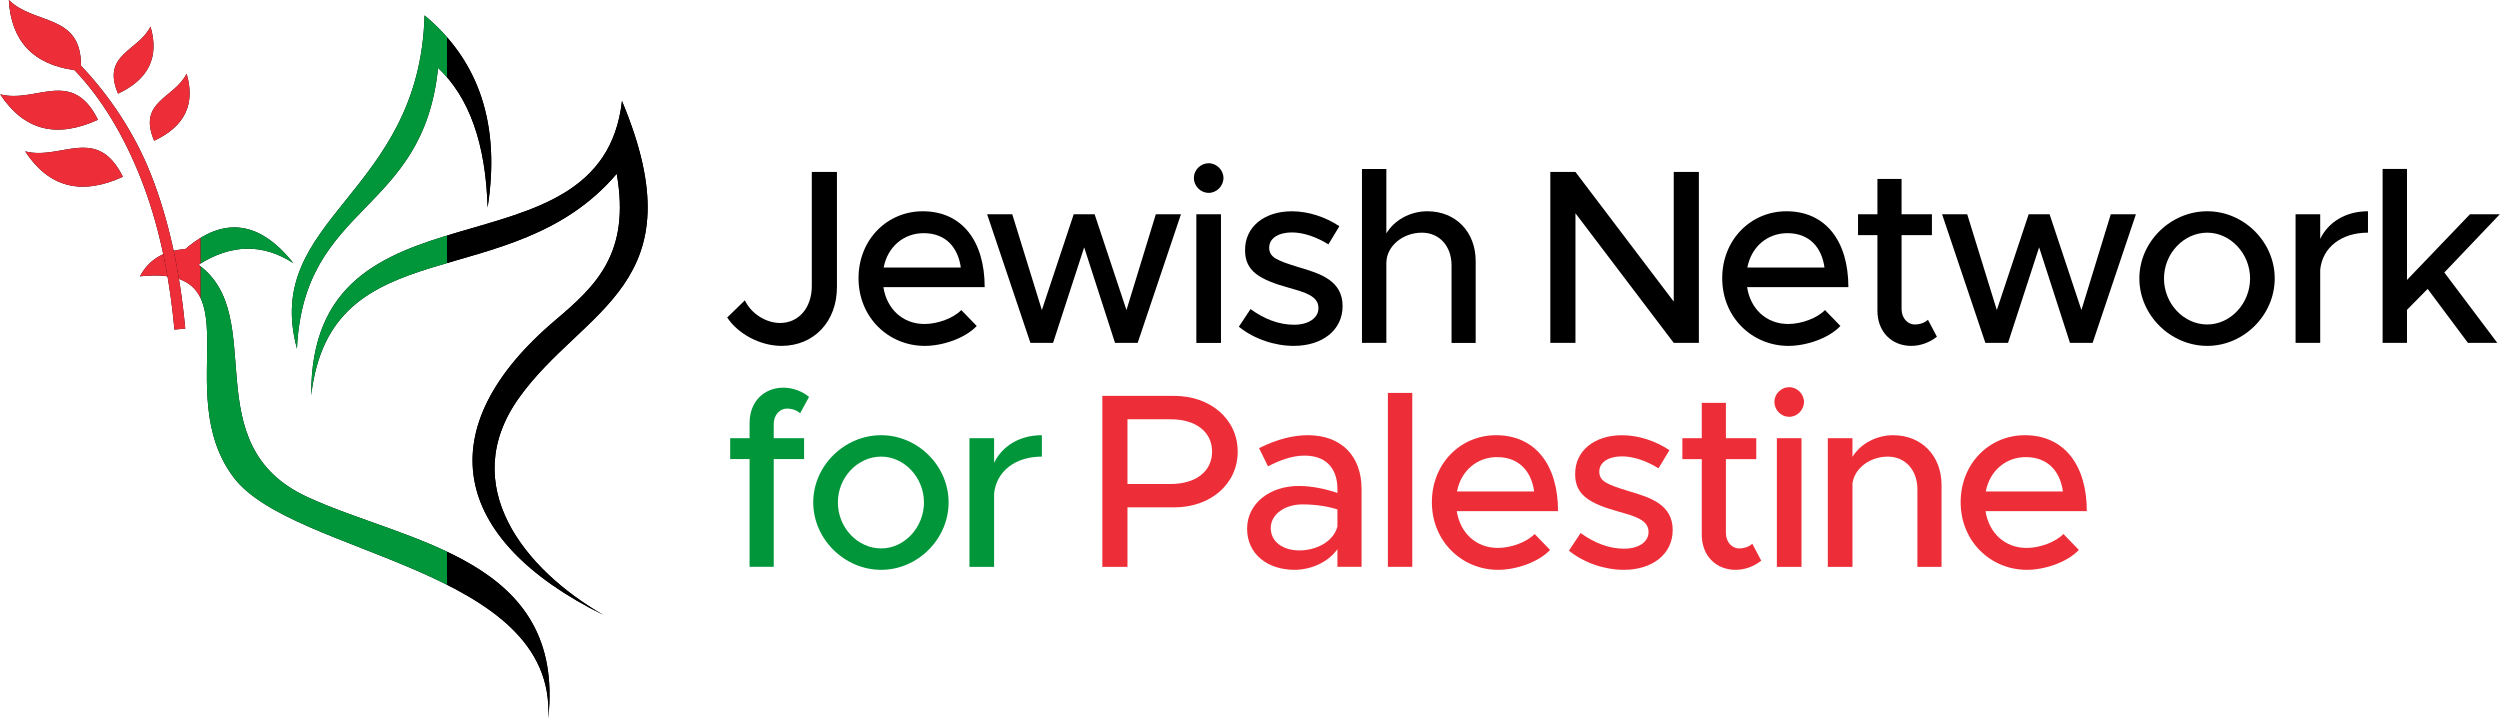 <?xml version="1.0" encoding="UTF-8"?>
<!DOCTYPE svg PUBLIC "-//W3C//DTD SVG 1.1//EN" "http://www.w3.org/Graphics/SVG/1.1/DTD/svg11.dtd">
<!-- Creator: CorelDRAW -->
<svg xmlns="http://www.w3.org/2000/svg" xml:space="preserve" width="3.038in" height="0.873in" version="1.1" style="shape-rendering:geometricPrecision; text-rendering:geometricPrecision; image-rendering:optimizeQuality; fill-rule:evenodd; clip-rule:evenodd"
viewBox="0 0 3019.5 867.82"
 xmlns:xlink="http://www.w3.org/1999/xlink"
 xmlns:xodm="http://www.corel.com/coreldraw/odm/2003">
 <defs>
  <style type="text/css">
   <![CDATA[
    .fil4 {fill:none}
    .fil3 {fill:black}
    .fil0 {fill:black}
    .fil2 {fill:#009639}
    .fil1 {fill:#ED2E38}
    .fil5 {fill:black;fill-rule:nonzero}
    .fil6 {fill:#009639;fill-rule:nonzero}
    .fil7 {fill:#ED2E38;fill-rule:nonzero}
   ]]>
  </style>
     <clipPath id="id0">
      <path d="M239.58 319.85c39.45,-25.23 77.64,-25.89 114.57,-1.98 -40.79,-51.23 -84.3,-56.88 -130.52,-16.94 -25.73,1.61 -43.99,12.57 -54.8,32.88 144.44,-14.71 34.29,138.69 113.31,243.05 71.61,94.58 390.39,107.97 379.87,290.96 21.22,-193.8 -170.4,-211.88 -290.89,-267.37 -137.61,-63.39 -45.67,-218.47 -131.55,-280.6l0 0z"/>
     </clipPath>
     <clipPath id="id1">
      <path d="M375.7 477.4c-1.42,-273.84 350.48,-133.06 375.39,-355.44 93.53,223.12 -46.79,249.62 -124.51,358.79 -75.06,105.46 6.35,207.21 102.15,262.13 -185.46,-91.69 -211.73,-226.11 -57.98,-356.23 48.62,-41.14 90.95,-80.5 74,-176.73 -127.27,149.71 -345.2,63.33 -369.04,267.48l0 0z"/>
     </clipPath>
     <clipPath id="id2">
      <path d="M528.94 82.07c37.73,35.39 57.68,91.61 59.84,168.65 15.62,-99.6 -9.76,-176.97 -76.16,-232.13 -5.76,217.23 -196.77,244.17 -154.14,402.59 8.3,-176.47 152.45,-161.52 170.47,-339.12l0 0z"/>
     </clipPath>
     <clipPath id="id3">
      <path d="M-0 113.93c28.53,43.54 67.89,53.78 118.08,30.71 -31.33,-63.17 -74.69,-19.44 -118.08,-30.71l0 0z"/>
     </clipPath>
     <clipPath id="id4">
      <path d="M181.56 32.06c10.82,36.85 -2.24,63.85 -39.19,81.03 -20.51,-47.8 24.78,-51.26 39.19,-81.03l0 0z"/>
     </clipPath>
     <clipPath id="id5">
      <path d="M225.18 88.95c10.83,36.84 -2.23,63.85 -39.19,81.03 -20.51,-47.8 24.78,-51.26 39.19,-81.03l0 0z"/>
     </clipPath>
     <clipPath id="id6">
      <path d="M30.12 182.83c28.53,43.54 67.89,53.78 118.08,30.71 -31.33,-63.18 -74.69,-19.44 -118.08,-30.71l0 0z"/>
     </clipPath>
     <clipPath id="id7">
      <path d="M10.42 0c2.79,49.56 29.27,77.82 79.42,84.77 33.39,34.77 60.28,80.6 80.25,131.29 20.54,52.16 34,112.85 40.37,182.06l13.08 -1.19c-6.48,-70.43 -20.23,-132.32 -41.23,-185.64 -20.14,-51.16 -50.93,-96.41 -84.75,-131.98 0.54,-63.08 -56.18,-48.84 -87.13,-79.31l0 0z"/>
     </clipPath>
 </defs>
 <g id="Layer_x0020_1">

  <g id="_105553124853408">
   <g>
    <path class="fil0" d="M239.58 319.85c39.45,-25.23 77.64,-25.89 114.57,-1.98 -40.79,-51.23 -84.3,-56.88 -130.52,-16.94 -25.73,1.61 -43.99,12.57 -54.8,32.88 144.44,-14.71 34.29,138.69 113.31,243.05 71.61,94.58 390.39,107.97 379.87,290.96 21.22,-193.8 -170.4,-211.88 -290.89,-267.37 -137.61,-63.39 -45.67,-218.47 -131.55,-280.6l0 0z"/>
    <g style="clip-path:url(#id0)">
     <g>
      <g>
       <rect class="fil1" x="-55.43" y="-101.08" width="297.66" height="1069.98"/>
       <rect class="fil2" x="242.24" y="-101.08" width="297.66" height="1069.98"/>
       <rect class="fil3" x="539.9" y="-101.08" width="297.66" height="1069.98"/>
      </g>
     </g>
    </g>
    <path class="fil4" d="M239.58 319.85c39.45,-25.23 77.64,-25.89 114.57,-1.98 -40.79,-51.23 -84.3,-56.88 -130.52,-16.94 -25.73,1.61 -43.99,12.57 -54.8,32.88 144.44,-14.71 34.29,138.69 113.31,243.05 71.61,94.58 390.39,107.97 379.87,290.96 21.22,-193.8 -170.4,-211.88 -290.89,-267.37 -137.61,-63.39 -45.67,-218.47 -131.55,-280.6l0 0z"/>
    <path class="fil0" d="M375.7 477.4c-1.42,-273.84 350.48,-133.06 375.39,-355.44 93.53,223.12 -46.79,249.62 -124.51,358.79 -75.06,105.46 6.35,207.21 102.15,262.13 -185.46,-91.69 -211.73,-226.11 -57.98,-356.23 48.62,-41.14 90.95,-80.5 74,-176.73 -127.27,149.71 -345.2,63.33 -369.04,267.48l0 0z"/>
    <g style="clip-path:url(#id1)">
     <g>
      <g>
       <rect class="fil1" x="-55.43" y="-101.08" width="297.66" height="1069.98"/>
       <rect class="fil2" x="242.24" y="-101.08" width="297.66" height="1069.98"/>
       <rect class="fil3" x="539.9" y="-101.08" width="297.66" height="1069.98"/>
      </g>
     </g>
    </g>
    <path class="fil4" d="M375.7 477.4c-1.42,-273.84 350.48,-133.06 375.39,-355.44 93.53,223.12 -46.79,249.62 -124.51,358.79 -75.06,105.46 6.35,207.21 102.15,262.13 -185.46,-91.69 -211.73,-226.11 -57.98,-356.23 48.62,-41.14 90.95,-80.5 74,-176.73 -127.27,149.71 -345.2,63.33 -369.04,267.48l0 0z"/>
    <path class="fil0" d="M528.94 82.07c37.73,35.39 57.68,91.61 59.84,168.65 15.62,-99.6 -9.76,-176.97 -76.16,-232.13 -5.76,217.23 -196.77,244.17 -154.14,402.59 8.3,-176.47 152.45,-161.52 170.47,-339.12l0 0z"/>
    <g style="clip-path:url(#id2)">
     <g>
      <g>
       <rect class="fil1" x="-55.43" y="-101.08" width="297.66" height="1069.98"/>
       <rect class="fil2" x="242.24" y="-101.08" width="297.66" height="1069.98"/>
       <rect class="fil3" x="539.9" y="-101.08" width="297.66" height="1069.98"/>
      </g>
     </g>
    </g>
    <path class="fil4" d="M528.94 82.07c37.73,35.39 57.68,91.61 59.84,168.65 15.62,-99.6 -9.76,-176.97 -76.16,-232.13 -5.76,217.23 -196.77,244.17 -154.14,402.59 8.3,-176.47 152.45,-161.52 170.47,-339.12l0 0z"/>
    <path class="fil0" d="M-0 113.93c28.53,43.54 67.89,53.78 118.08,30.71 -31.33,-63.17 -74.69,-19.44 -118.08,-30.71l0 0z"/>
    <g style="clip-path:url(#id3)">
     <g>
      <g>
       <rect class="fil1" x="-55.43" y="-101.08" width="297.66" height="1069.98"/>
       <rect class="fil2" x="242.24" y="-101.08" width="297.66" height="1069.98"/>
       <rect class="fil3" x="539.9" y="-101.08" width="297.66" height="1069.98"/>
      </g>
     </g>
    </g>
    <path class="fil4" d="M-0 113.93c28.53,43.54 67.89,53.78 118.08,30.71 -31.33,-63.17 -74.69,-19.44 -118.08,-30.71l0 0z"/>
    <path class="fil0" d="M181.56 32.06c10.82,36.85 -2.24,63.85 -39.19,81.03 -20.51,-47.8 24.78,-51.26 39.19,-81.03l0 0z"/>
    <g style="clip-path:url(#id4)">
     <g>
      <g>
       <rect class="fil1" x="-55.43" y="-101.08" width="297.66" height="1069.98"/>
       <rect class="fil2" x="242.24" y="-101.08" width="297.66" height="1069.98"/>
       <rect class="fil3" x="539.9" y="-101.08" width="297.66" height="1069.98"/>
      </g>
     </g>
    </g>
    <path class="fil4" d="M181.56 32.06c10.82,36.85 -2.24,63.85 -39.19,81.03 -20.51,-47.8 24.78,-51.26 39.19,-81.03l0 0z"/>
    <path class="fil0" d="M225.18 88.95c10.83,36.84 -2.23,63.85 -39.19,81.03 -20.51,-47.8 24.78,-51.26 39.19,-81.03l0 0z"/>
    <g style="clip-path:url(#id5)">
     <g>
      <g>
       <rect class="fil1" x="-55.43" y="-101.08" width="297.66" height="1069.98"/>
       <rect class="fil2" x="242.24" y="-101.08" width="297.66" height="1069.98"/>
       <rect class="fil3" x="539.9" y="-101.08" width="297.66" height="1069.98"/>
      </g>
     </g>
    </g>
    <path class="fil4" d="M225.18 88.95c10.83,36.84 -2.23,63.85 -39.19,81.03 -20.51,-47.8 24.78,-51.26 39.19,-81.03l0 0z"/>
    <path class="fil0" d="M30.12 182.83c28.53,43.54 67.89,53.78 118.08,30.71 -31.33,-63.18 -74.69,-19.44 -118.08,-30.71l0 0z"/>
    <g style="clip-path:url(#id6)">
     <g>
      <g>
       <rect class="fil1" x="-55.43" y="-101.08" width="297.66" height="1069.98"/>
       <rect class="fil2" x="242.24" y="-101.08" width="297.66" height="1069.98"/>
       <rect class="fil3" x="539.9" y="-101.08" width="297.66" height="1069.98"/>
      </g>
     </g>
    </g>
    <path class="fil4" d="M30.12 182.83c28.53,43.54 67.89,53.78 118.08,30.71 -31.33,-63.18 -74.69,-19.44 -118.08,-30.71l0 0z"/>
    <path class="fil0" d="M10.42 0c2.79,49.56 29.27,77.82 79.42,84.77 33.39,34.77 60.28,80.6 80.25,131.29 20.54,52.16 34,112.85 40.37,182.06l13.08 -1.19c-6.48,-70.43 -20.23,-132.32 -41.23,-185.64 -20.14,-51.16 -50.93,-96.41 -84.75,-131.98 0.54,-63.08 -56.18,-48.84 -87.13,-79.31l0 0z"/>
    <g style="clip-path:url(#id7)">
     <g>
      <g>
       <rect class="fil1" x="-55.43" y="-101.08" width="297.66" height="1069.98"/>
       <rect class="fil2" x="242.24" y="-101.08" width="297.66" height="1069.98"/>
       <rect class="fil3" x="539.9" y="-101.08" width="297.66" height="1069.98"/>
      </g>
     </g>
    </g>
    <path class="fil4" d="M10.42 0c2.79,49.56 29.27,77.82 79.42,84.77 33.39,34.77 60.28,80.6 80.25,131.29 20.54,52.16 34,112.85 40.37,182.06l13.08 -1.19c-6.48,-70.43 -20.23,-132.32 -41.23,-185.64 -20.14,-51.16 -50.93,-96.41 -84.75,-131.98 0.54,-63.08 -56.18,-48.84 -87.13,-79.31l0 0z"/>
   </g>
   <path class="fil5" d="M943.74 417.82c39.38,0 67.03,-29.46 67.03,-70.94l0 -139.17 -30.36 0 0 137.96c0,26.15 -15.93,44.49 -38.18,44.49 -17.43,0 -35.17,-11.42 -42.68,-27.36l-21.34 20.74c13.22,20.14 40.28,34.27 65.52,34.27z"/>
   <path id="_1" class="fil5" d="M1116.51 391.37c-26.75,0 -45.69,-18.64 -49.6,-44.48l122.34 0c0,-55.61 -27.36,-91.68 -74.85,-91.68 -42.98,0 -77.55,34.27 -77.55,80.86 0,47.79 36.67,81.76 79.96,81.76 21.94,0 48.99,-9.32 62.82,-24.05l-18.64 -19.23c-9.32,9.62 -28.26,16.83 -44.48,16.83zm-0.9 -109.71c26.75,0 41.48,17.43 44.79,41.48l-93.18 0c4.81,-25.25 24.35,-41.48 48.39,-41.48z"/>
   <polygon id="_2" class="fil5" points="1244.5,414.21 1271.86,414.21 1309.43,298.79 1346.7,414.21 1374.05,414.21 1426.35,258.82 1395.99,258.82 1360.52,374.54 1322.05,258.82 1296.8,258.82 1258.33,374.54 1222.56,258.82 1192.2,258.82 "/>
   <path id="_3" class="fil5" d="M1459.96 232.97c9.62,0 17.74,-8.42 17.74,-18.04 0,-9.32 -8.12,-17.73 -17.74,-17.73 -10.22,0 -18.03,8.41 -18.03,17.73 0,9.62 7.82,18.04 18.03,18.04zm-15.03 181.25l29.76 0 0 -155.4 -29.76 0 0 155.4z"/>
   <path id="_4" class="fil5" d="M1562.7 417.82c33.97,0 58.91,-18.64 58.91,-48.09 0,-30.96 -27.35,-39.38 -52.9,-46.89 -26.15,-8.11 -35.77,-11.72 -35.77,-23.74 0,-11.72 12.02,-18.33 27.35,-18.33 13.53,0 29.16,5.11 44.18,14.43l13.23 -21.94c-16.83,-11.12 -37.27,-18.03 -57.41,-18.03 -33.06,0 -56.81,18.64 -56.51,47.19 0,25.25 17.73,35.47 53.5,45.38 19.24,5.41 35.17,9.92 35.17,24.35 0,12.02 -12.02,20.14 -29.46,20.14 -18.33,0 -36.07,-6.91 -52.6,-18.93l-14.12 21.34c18.64,15.03 43.58,23.14 66.42,23.14z"/>
   <path id="_5" class="fil5" d="M1724.06 255.21c-21.34,0 -40.28,11.12 -49.6,26.75l0 -77.85 -29.46 0 0 210.1 29.46 0 0 -96.48c0,-20.14 19.54,-36.67 42.98,-36.67 21.04,0 35.77,16.23 35.77,39.38l0 93.78 29.16 0 0 -98.89c0,-35.17 -24.05,-60.12 -58.31,-60.12z"/>
   <polygon id="_6" class="fil5" points="1872.54,414.21 1902.9,414.21 1902.9,257.61 2021.62,414.21 2051.98,414.21 2051.98,207.72 2021.62,207.72 2021.62,364.32 1902.9,207.72 1872.54,207.72 "/>
   <path id="_7" class="fil5" d="M2159.84 391.37c-26.75,0 -45.69,-18.64 -49.6,-44.48l122.34 0c0,-55.61 -27.36,-91.68 -74.85,-91.68 -42.98,0 -77.55,34.27 -77.55,80.86 0,47.79 36.67,81.76 79.96,81.76 21.94,0 48.99,-9.32 62.82,-24.05l-18.64 -19.23c-9.32,9.62 -28.26,16.83 -44.48,16.83zm-0.9 -109.71c26.75,0 41.48,17.43 44.79,41.48l-93.18 0c4.81,-25.25 24.35,-41.48 48.39,-41.48z"/>
   <path id="_8" class="fil5" d="M2328.7 386.26c-3.31,3.31 -9.32,5.71 -15.93,5.71 -8.72,0 -15.93,-7.82 -15.93,-18.63l0 -89.27 36.67 0 0 -25.25 -36.67 0 0 -42.68 -29.16 0 0 42.68 -23.44 0 0 25.25 23.44 0 0 91.38c0,24.95 16.83,42.38 40.88,42.38 11.12,0 22.54,-4.21 30.96,-11.12l-10.82 -20.44z"/>
   <polygon id="_9" class="fil5" points="2398.08,414.21 2425.43,414.21 2463,298.79 2500.28,414.21 2527.63,414.21 2579.93,258.82 2549.57,258.82 2514.1,374.54 2475.63,258.82 2450.38,258.82 2411.9,374.54 2376.14,258.82 2345.78,258.82 "/>
   <path id="_10" class="fil5" d="M2666.14 417.82c44.19,0 81.46,-37.27 81.46,-81.46 0,-44.19 -37.27,-81.16 -81.46,-81.16 -44.48,0 -82.06,36.97 -82.06,81.16 0,44.18 37.57,81.46 82.06,81.46zm0 -25.85c-28.55,0 -52.3,-25.25 -52.3,-55.6 0,-30.06 23.75,-55.31 52.3,-55.31 27.95,0 51.7,25.25 51.7,55.31 0,30.36 -23.75,55.6 -51.7,55.6z"/>
   <path id="_11" class="fil5" d="M2802.55 288.57l0 -29.76 -29.76 0 0 155.4 29.76 0 0 -88.37c2.7,-27.05 25.55,-44.79 57.71,-44.79l0 -25.85c-26.75,0 -47.79,12.93 -57.71,33.37z"/>
   <polygon id="_12" class="fil5" points="3019.5,258.82 2983.44,258.82 2907.39,338.17 2907.39,204.11 2877.93,204.11 2877.93,414.21 2907.39,414.21 2907.39,374.24 2932.34,348.99 2981.03,414.21 3016.5,414.21 2952.48,329.15 "/>
   <path id="_13" class="fil6" d="M934.42 512.2c0,-10.82 7.22,-18.64 15.93,-18.64 6.61,0 12.62,2.4 15.93,5.71l10.82 -19.84c-8.42,-6.91 -19.84,-11.12 -30.96,-11.12 -24.05,0 -40.88,17.43 -40.88,42.38l0 18.64 -23.44 0 0 25.25 23.44 0 0 130.15 29.16 0 0 -130.15 36.67 0 0 -25.25 -36.67 0 0 -17.13z"/>
   <path id="_14" class="fil6" d="M1064.21 688.34c44.19,0 81.46,-37.27 81.46,-81.46 0,-44.19 -37.27,-81.16 -81.46,-81.16 -44.48,0 -82.06,36.97 -82.06,81.16 0,44.18 37.57,81.46 82.06,81.46zm0 -25.85c-28.55,0 -52.3,-25.25 -52.3,-55.6 0,-30.06 23.75,-55.31 52.3,-55.31 27.95,0 51.7,25.25 51.7,55.31 0,30.36 -23.75,55.6 -51.7,55.6z"/>
   <path id="_15" class="fil6" d="M1200.62 559.09l0 -29.76 -29.76 0 0 155.4 29.76 0 0 -88.37c2.7,-27.05 25.55,-44.79 57.71,-44.79l0 -25.85c-26.75,0 -47.79,12.93 -57.71,33.37z"/>
   <path id="_16" class="fil7" d="M1331.37 684.73l30.36 0 0 -71.84 56.51 0c43.58,0 76.65,-27.95 76.65,-67.33 0,-39.37 -33.06,-67.33 -76.65,-67.33l-86.87 0 0 206.5zm30.36 -100.09l0 -78.15 52.3 0c29.75,0 49.89,14.73 49.89,39.07 0,24.35 -20.14,39.08 -49.89,39.08l-52.3 0z"/>
   <path id="_17" class="fil7" d="M1579.59 525.73c-17.13,0 -36.67,4.51 -58.91,15.63l10.82 21.94c13.53,-6.92 28.55,-12.93 43.88,-12.93 30.96,0 39.98,20.74 39.98,40.28l0 4.81c-15.03,-5.11 -31.56,-8.42 -46.89,-8.42 -34.27,0 -62.22,20.74 -62.22,51.7 0,30.36 24.35,49.6 57.41,49.6 18.94,0 40.28,-8.72 51.7,-24.95l0 21.34 29.16 0 0 -94.08c0,-38.47 -23.14,-64.92 -64.92,-64.92zm-10.22 139.17c-19.54,0 -34.56,-10.22 -34.56,-27.05 0,-16.83 17.43,-28.55 38.17,-28.55 15.33,0 29.76,2.11 42.38,6.01l0 20.74c-5.11,19.23 -26.75,28.85 -45.99,28.85z"/>
   <polygon id="_18" class="fil7" points="1676.32,684.73 1705.78,684.73 1705.78,474.63 1676.32,474.63 "/>
   <path id="_19" class="fil7" d="M1809.12 661.89c-26.75,0 -45.69,-18.64 -49.6,-44.48l122.34 0c0,-55.61 -27.36,-91.68 -74.85,-91.68 -42.98,0 -77.55,34.27 -77.55,80.86 0,47.79 36.67,81.76 79.96,81.76 21.94,0 48.99,-9.32 62.82,-24.05l-18.64 -19.23c-9.32,9.62 -28.26,16.83 -44.48,16.83zm-0.9 -109.71c26.75,0 41.48,17.43 44.79,41.48l-93.18 0c4.81,-25.25 24.35,-41.48 48.39,-41.48z"/>
   <path id="_20" class="fil7" d="M1961.45 688.34c33.97,0 58.91,-18.64 58.91,-48.09 0,-30.96 -27.35,-39.38 -52.9,-46.89 -26.15,-8.11 -35.77,-11.72 -35.77,-23.74 0,-11.72 12.02,-18.33 27.35,-18.33 13.53,0 29.16,5.11 44.18,14.43l13.23 -21.94c-16.83,-11.12 -37.27,-18.03 -57.41,-18.03 -33.06,0 -56.81,18.64 -56.51,47.19 0,25.25 17.73,35.47 53.5,45.38 19.24,5.41 35.17,9.92 35.17,24.35 0,12.02 -12.02,20.14 -29.46,20.14 -18.33,0 -36.07,-6.91 -52.6,-18.93l-14.12 21.34c18.64,15.03 43.58,23.14 66.42,23.14z"/>
   <path id="_21" class="fil7" d="M2116.5 656.78c-3.31,3.31 -9.32,5.71 -15.93,5.71 -8.72,0 -15.93,-7.82 -15.93,-18.63l0 -89.27 36.67 0 0 -25.25 -36.67 0 0 -42.68 -29.16 0 0 42.68 -23.44 0 0 25.25 23.44 0 0 91.38c0,24.95 16.83,42.38 40.88,42.38 11.12,0 22.54,-4.21 30.96,-11.12l-10.82 -20.44z"/>
   <path id="_22" class="fil7" d="M2161.23 503.49c9.62,0 17.74,-8.42 17.74,-18.04 0,-9.32 -8.12,-17.73 -17.74,-17.73 -10.22,0 -18.03,8.41 -18.03,17.73 0,9.62 7.82,18.04 18.03,18.04zm-15.03 181.25l29.76 0 0 -155.4 -29.76 0 0 155.4z"/>
   <path id="_23" class="fil7" d="M2286.81 525.73c-21.04,0 -39.98,10.82 -49.29,26.15l0 -22.54 -29.76 0 0 155.4 29.76 0 0 -100.69c2.4,-18.33 21.04,-32.46 42.68,-32.46 21.04,0 35.77,16.23 35.77,39.38l0 93.78 29.16 0 0 -98.89c0,-35.17 -24.05,-60.12 -58.31,-60.12z"/>
   <path id="_24" class="fil7" d="M2447.87 661.89c-26.75,0 -45.69,-18.64 -49.6,-44.48l122.34 0c0,-55.61 -27.36,-91.68 -74.85,-91.68 -42.98,0 -77.55,34.27 -77.55,80.86 0,47.79 36.67,81.76 79.96,81.76 21.94,0 48.99,-9.32 62.82,-24.05l-18.64 -19.23c-9.32,9.62 -28.26,16.83 -44.48,16.83zm-0.9 -109.71c26.75,0 41.48,17.43 44.79,41.48l-93.18 0c4.81,-25.25 24.35,-41.48 48.39,-41.48z"/>
  </g>
 </g>
</svg>
